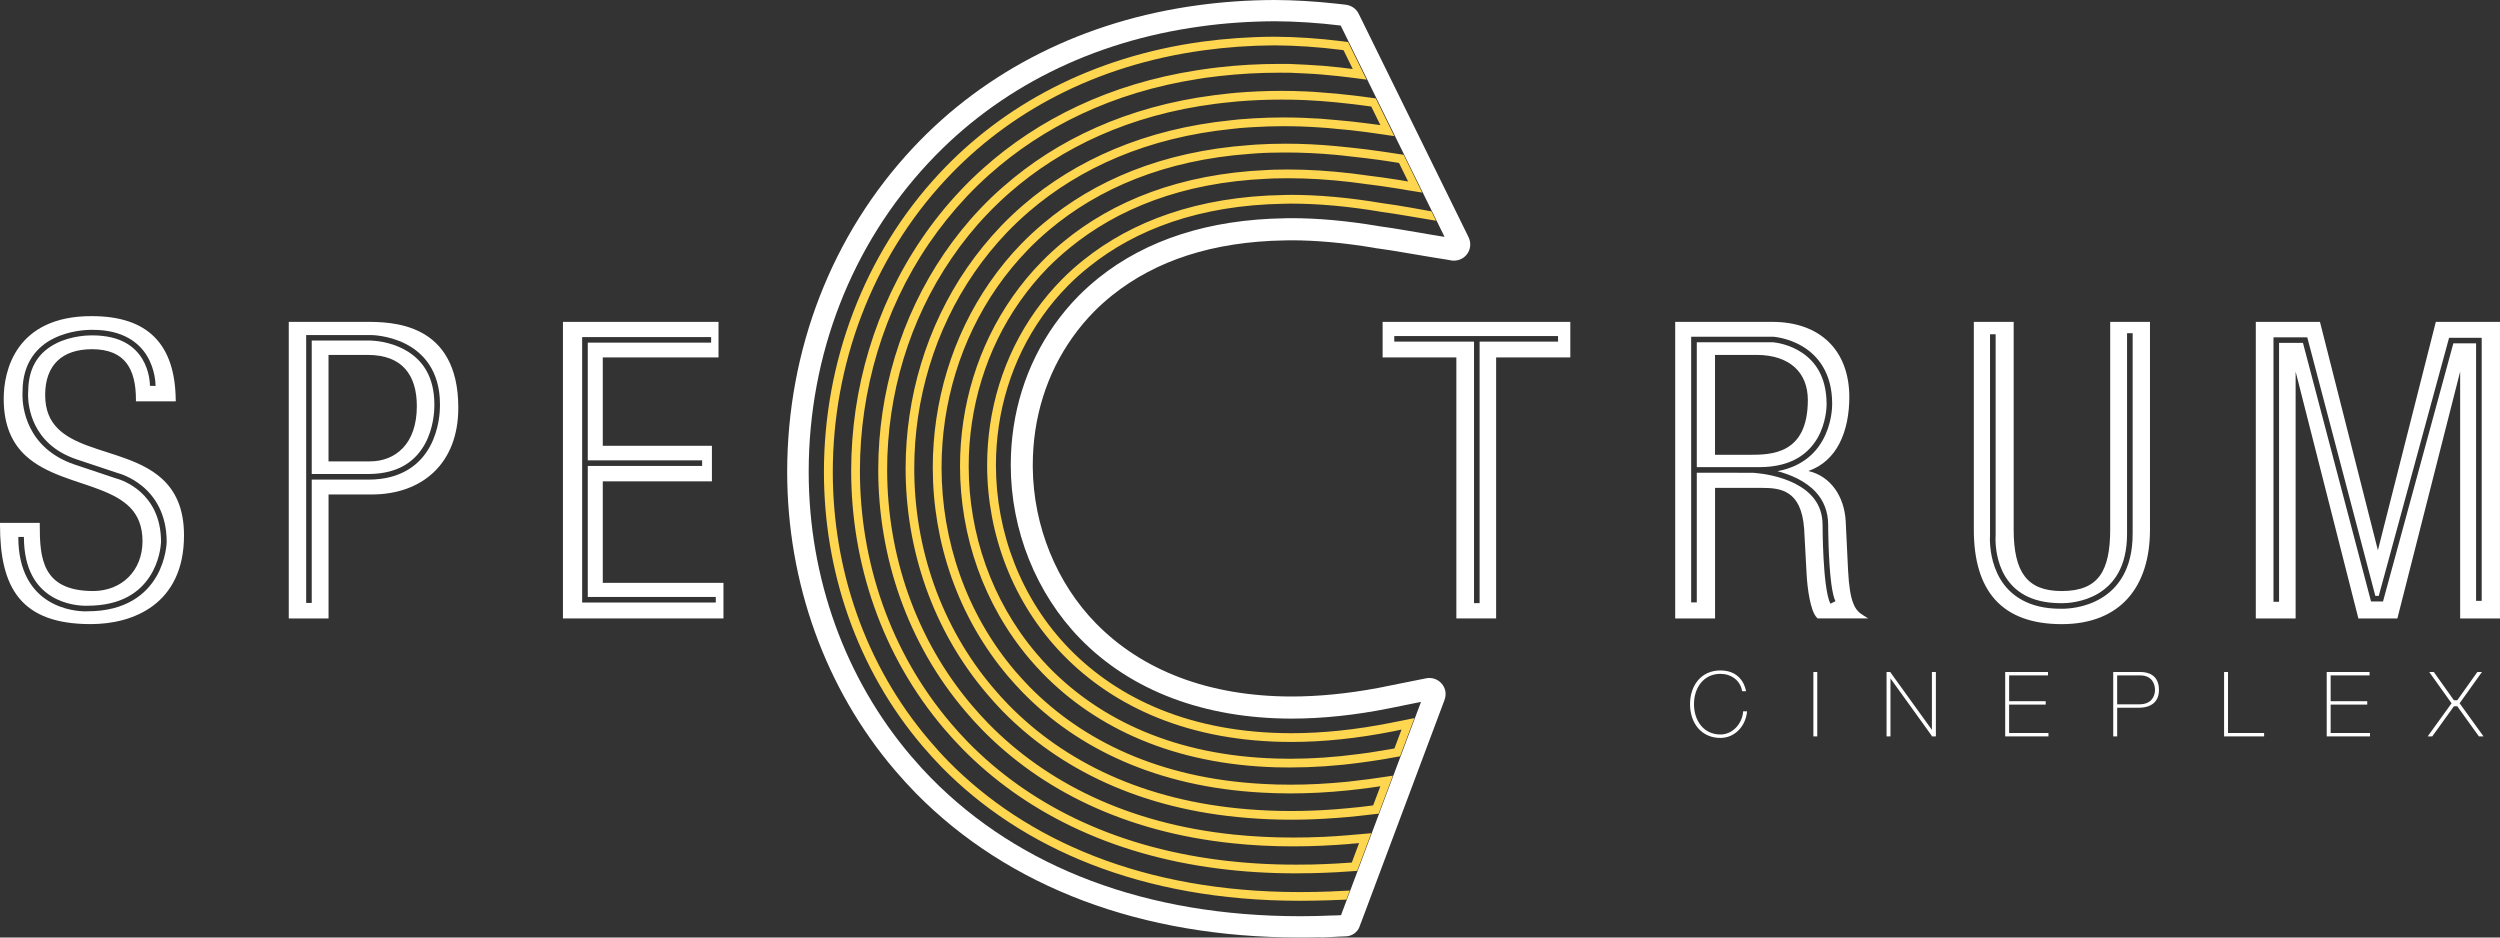 <svg width="128" height="48" viewBox="0 0 128 48" fill="none" xmlns="http://www.w3.org/2000/svg">
<rect x="0" y="0" width="128" height="48" fill="#333333" stroke="none"/>
<g clip-path="url(#clip0_421_2759)">
<path d="M4.501 22.825C3.881 22.594 3.331 22.322 2.942 21.923C2.554 21.525 2.313 20.996 2.312 20.224C2.312 19.443 2.538 18.862 2.944 18.471C3.348 18.084 3.945 17.88 4.71 17.879C5.578 17.881 6.129 18.142 6.473 18.587C6.817 19.032 6.96 19.679 6.96 20.457V20.548H9L8.997 20.456C8.978 19.066 8.636 17.995 7.922 17.27C7.21 16.545 6.136 16.184 4.688 16.186C2.757 16.181 1.618 16.886 0.978 17.77C0.337 18.657 0.19 19.709 0.19 20.413C0.187 21.807 0.643 22.718 1.327 23.344C2.355 24.281 3.868 24.59 5.104 25.068C5.724 25.307 6.274 25.584 6.666 25.989C7.055 26.395 7.294 26.927 7.297 27.705C7.293 29.255 6.203 30.256 4.772 30.261C3.43 30.258 2.769 29.823 2.416 29.195C2.063 28.559 2.034 27.703 2.036 26.864V26.772H0V26.864C0 28.469 0.257 29.741 0.977 30.62C1.698 31.498 2.87 31.954 4.64 31.954H4.646C5.726 31.954 6.914 31.706 7.842 31.009C8.77 30.313 9.424 29.166 9.421 27.411C9.424 26.019 8.965 25.116 8.281 24.5C7.254 23.576 5.741 23.286 4.502 22.824L4.501 22.825ZM8.003 29.522C7.49 30.412 6.446 31.302 4.473 31.298C4.461 31.302 4.432 31.302 4.386 31.302C4.112 31.302 3.262 31.259 2.464 30.759C1.66 30.261 0.932 29.279 0.938 27.491H1.224C1.227 29.206 1.892 30.061 2.615 30.519C3.339 30.974 4.141 31.016 4.386 31.015H4.466L4.47 31.014C6.242 31.011 7.154 30.294 7.657 29.532C8.162 28.772 8.235 27.949 8.243 27.775C8.245 27.753 8.245 27.743 8.245 27.744C8.243 26.465 7.739 25.685 7.205 25.199C6.67 24.715 6.097 24.538 5.977 24.504C5.964 24.5 5.956 24.498 5.956 24.498H5.951L3.816 23.783C2.586 23.366 1.909 22.623 1.553 21.912C1.195 21.2 1.149 20.525 1.149 20.216C1.149 20.127 1.152 20.07 1.155 20.047C1.151 18.547 1.932 17.725 2.757 17.323C3.582 16.914 4.445 16.888 4.684 16.886C4.716 16.886 4.738 16.888 4.744 16.888C6.293 16.885 7.127 17.546 7.537 18.239C7.947 18.931 7.963 19.631 7.964 19.746V19.76L7.677 19.754V19.745C7.677 19.659 7.662 19.001 7.291 18.385C6.915 17.769 6.211 17.177 4.742 17.171H4.685C4.471 17.171 3.641 17.198 2.886 17.576C2.13 17.956 1.447 18.647 1.444 20.054V20.061L1.44 20.068C1.44 20.068 1.44 20.078 1.44 20.104C1.437 20.128 1.436 20.168 1.436 20.216C1.436 20.495 1.481 21.128 1.811 21.782C2.141 22.437 2.748 23.117 3.91 23.515L6.031 24.221C6.104 24.242 6.689 24.399 7.283 24.889C7.91 25.402 8.535 26.298 8.534 27.748C8.532 27.76 8.52 28.633 8.005 29.524L8.003 29.522Z" fill="white"/>
<path d="M30.862 29.841V24.645H36.45V22.825H30.862V18.3H36.788V16.48H28.823V31.664H37.041V29.842H30.862V29.841ZM36.649 30.849H29.806V17.259H36.41V17.543H30.094V23.57H35.949V23.856H30.094V30.564H36.649V30.848V30.849Z" fill="white"/>
<path d="M70.796 11.771V11.777L70.794 11.784L70.796 11.771Z" fill="white"/>
<path d="M68.236 46.086L68.936 46.062L69.11 45.597L68.211 45.638H68.201L68.193 45.642C67.644 45.663 67.101 45.674 66.569 45.674H66.547C58.53 45.674 52.521 43.01 48.546 38.969C48.214 38.632 47.904 38.281 47.598 37.925C44.264 34.025 42.639 29.097 42.639 24.163V24.15C42.644 18.714 44.609 13.266 48.455 9.158C51.611 5.783 56.047 3.338 61.63 2.576C62.788 2.416 63.998 2.329 65.259 2.322C66.344 2.329 67.482 2.403 68.67 2.553L68.79 2.572L69.261 3.533C69.047 3.506 68.747 3.466 68.57 3.449C67.992 3.385 67.425 3.34 66.869 3.313H66.854C66.583 3.296 66.314 3.287 66.049 3.275H66.046C65.869 3.274 65.694 3.272 65.515 3.272C64.453 3.272 63.427 3.33 62.435 3.443C62.179 3.47 61.926 3.505 61.673 3.54C61.541 3.558 61.409 3.581 61.278 3.599C56.811 4.295 53.15 6.107 50.353 8.608C49.936 8.978 49.539 9.363 49.166 9.763C48.436 10.536 47.777 11.361 47.192 12.223C44.797 15.741 43.584 19.918 43.58 24.089V24.106C43.58 28.834 45.147 33.57 48.348 37.323C48.639 37.661 48.938 37.996 49.264 38.328C52.36 41.482 56.742 43.754 62.384 44.471C63.64 44.633 64.96 44.715 66.344 44.715C66.617 44.715 66.889 44.711 67.167 44.706H67.185C67.602 44.696 68.029 44.68 68.457 44.657C68.557 44.653 68.69 44.639 68.773 44.636H68.777C68.79 44.635 68.793 44.635 68.798 44.635L69.486 44.589L70.209 42.66L69.335 42.737H69.307C69.216 42.747 69.058 42.763 69.009 42.766H68.998C68.587 42.803 68.181 42.825 67.78 42.847H67.763C67.233 42.872 66.715 42.882 66.202 42.882C65.15 42.882 64.145 42.83 63.173 42.73C57.709 42.166 53.541 40.031 50.618 37.057C50.328 36.761 50.052 36.451 49.784 36.141C46.863 32.712 45.422 28.38 45.422 24.045V24.037C45.424 20.225 46.537 16.412 48.727 13.214C49.264 12.429 49.863 11.678 50.535 10.975C50.894 10.598 51.274 10.234 51.673 9.882C54.334 7.547 57.851 5.879 62.227 5.316C62.358 5.303 62.483 5.282 62.608 5.27C62.851 5.241 63.094 5.217 63.345 5.194C64.079 5.131 64.838 5.1 65.62 5.1C66.013 5.1 66.412 5.106 66.822 5.124C67.075 5.135 67.335 5.152 67.598 5.171H67.613C68.147 5.213 68.692 5.262 69.248 5.33H69.254C69.436 5.348 69.888 5.414 70.088 5.439L70.208 5.452L70.675 6.405C70.621 6.396 70.507 6.387 70.451 6.376C70.283 6.351 70.118 6.33 70.033 6.321C69.482 6.25 68.944 6.189 68.412 6.146H68.401C68.14 6.118 67.884 6.096 67.631 6.078C66.978 6.037 66.344 6.014 65.721 6.014C65.194 6.014 64.679 6.029 64.172 6.06C63.924 6.075 63.68 6.092 63.439 6.112C63.312 6.123 63.187 6.142 63.055 6.154C58.614 6.598 55.063 8.202 52.403 10.486C51.999 10.834 51.61 11.198 51.25 11.577C50.612 12.245 50.036 12.956 49.518 13.703C47.427 16.739 46.368 20.356 46.368 23.98V23.991C46.368 28.119 47.744 32.26 50.54 35.535C50.791 35.833 51.053 36.123 51.335 36.413C54.228 39.364 58.4 41.449 63.873 41.878C64.594 41.937 65.338 41.969 66.107 41.969C66.877 41.969 67.611 41.94 68.397 41.88H68.418L68.421 41.879H68.424C68.818 41.852 69.211 41.815 69.609 41.771C69.658 41.767 69.713 41.761 69.774 41.752C69.83 41.744 69.898 41.737 69.903 41.737H69.913L69.923 41.734H69.933L70.585 41.66L71.315 39.715L70.453 39.841H70.433C70.409 39.844 70.394 39.848 70.374 39.852C70.33 39.859 70.278 39.865 70.235 39.87C70.21 39.873 70.193 39.88 70.175 39.88C70.168 39.881 70.163 39.881 70.163 39.881H70.159L70.151 39.883L70.139 39.886C69.755 39.937 69.37 39.984 68.994 40.025H68.991C68.991 40.025 68.986 40.025 68.981 40.026H68.975C67.967 40.127 66.996 40.176 66.064 40.176C65.58 40.176 65.109 40.163 64.647 40.136C59.355 39.853 55.408 37.914 52.692 35.144C52.447 34.889 52.206 34.626 51.974 34.357C49.465 31.407 48.208 27.67 48.208 23.933V23.928C48.208 20.666 49.166 17.418 51.056 14.697C51.52 14.029 52.039 13.398 52.616 12.801C52.96 12.441 53.332 12.1 53.722 11.769C56.236 9.654 59.635 8.193 63.981 7.878C64.116 7.866 64.235 7.856 64.353 7.85C64.582 7.834 64.817 7.824 65.059 7.818C65.313 7.812 65.569 7.808 65.832 7.808C66.651 7.808 67.501 7.846 68.381 7.927C68.628 7.949 68.878 7.978 69.124 8.009H69.128L69.132 8.009H69.139C69.656 8.065 70.175 8.125 70.709 8.2L70.715 8.203H70.72C70.748 8.206 70.932 8.234 71.107 8.26C71.282 8.289 71.448 8.316 71.512 8.323L71.629 8.343L72.094 9.293C72.009 9.278 71.849 9.248 71.766 9.236C71.698 9.223 71.639 9.215 71.591 9.208C71.549 9.204 71.522 9.194 71.501 9.194C70.98 9.113 70.466 9.038 69.961 8.98H69.955L69.952 8.978C69.708 8.944 69.459 8.911 69.212 8.88C68.077 8.748 66.988 8.678 65.945 8.678H65.91C65.674 8.678 65.436 8.685 65.204 8.689C65.084 8.694 64.966 8.701 64.839 8.706C60.419 8.903 56.977 10.293 54.457 12.369C54.06 12.695 53.683 13.039 53.331 13.4C52.785 13.954 52.291 14.554 51.852 15.18C50.054 17.738 49.153 20.797 49.153 23.866V23.874C49.153 27.408 50.347 30.948 52.724 33.751C52.94 34.006 53.169 34.255 53.407 34.5C56.097 37.25 60.06 39.142 65.365 39.287C65.597 39.293 65.83 39.294 66.063 39.294C67.197 39.294 68.387 39.218 69.638 39.05H69.649L69.652 39.048H69.656C70.023 38.999 70.394 38.946 70.771 38.884C70.784 38.883 70.785 38.88 70.794 38.88C70.83 38.874 70.886 38.863 70.946 38.855C70.975 38.848 71 38.844 71.021 38.841C71.03 38.84 71.037 38.838 71.042 38.838L71.047 38.836L71.066 38.832L71.681 38.724L72.418 36.767L71.269 36.997C69.418 37.368 67.697 37.54 66.112 37.54C60.99 37.533 57.268 35.789 54.762 33.229C52.264 30.668 50.992 27.235 50.992 23.814C50.992 21.102 51.79 18.414 53.383 16.175C53.771 15.626 54.206 15.104 54.691 14.616C55.023 14.278 55.383 13.958 55.765 13.656C58.131 11.757 61.412 10.502 65.736 10.432C65.869 10.432 65.982 10.425 66.088 10.425C67.495 10.425 69.022 10.562 70.65 10.834H70.658L70.661 10.835L70.665 10.84C71.158 10.906 71.654 10.982 72.159 11.071L73.523 11.3L73.29 10.822L72.236 10.632C71.73 10.541 71.228 10.465 70.729 10.396L70.725 10.395H70.724C69.073 10.117 67.525 9.977 66.088 9.977C65.968 9.977 65.853 9.982 65.73 9.984C61.321 10.056 57.935 11.341 55.482 13.308C55.086 13.622 54.718 13.952 54.372 14.303C53.87 14.811 53.419 15.351 53.018 15.916C51.366 18.238 50.541 21.013 50.541 23.814C50.541 27.343 51.852 30.886 54.441 33.541C57.029 36.191 60.888 37.986 66.112 37.988C67.727 37.988 69.481 37.812 71.36 37.438L71.757 37.355L71.395 38.321L71.009 38.388H71.001L70.988 38.391C70.979 38.393 70.978 38.393 70.97 38.394C70.936 38.4 70.872 38.413 70.817 38.419C70.789 38.425 70.765 38.429 70.743 38.433C70.735 38.433 70.728 38.434 70.724 38.437H70.703C70.33 38.504 69.96 38.559 69.596 38.603H69.587L69.584 38.605H69.58C68.351 38.77 67.176 38.848 66.062 38.848C65.831 38.848 65.605 38.845 65.376 38.838C60.171 38.691 56.337 36.85 53.728 34.187C53.501 33.952 53.275 33.708 53.068 33.46C50.761 30.746 49.597 27.304 49.597 23.872V23.87C49.599 20.884 50.476 17.912 52.218 15.432C52.648 14.825 53.121 14.247 53.65 13.705C53.993 13.362 54.357 13.028 54.743 12.712C57.184 10.704 60.523 9.345 64.859 9.153C64.99 9.148 65.109 9.137 65.219 9.136C65.443 9.129 65.675 9.126 65.909 9.126H65.944C66.961 9.126 68.037 9.189 69.163 9.323C69.4 9.354 69.642 9.385 69.888 9.417L69.89 9.42H69.9L69.903 9.42C70.407 9.479 70.915 9.551 71.432 9.634L71.44 9.635H71.446C71.474 9.638 71.663 9.67 71.841 9.699C71.93 9.719 72.018 9.733 72.087 9.743C72.156 9.754 72.195 9.761 72.223 9.764L72.814 9.859L71.865 7.924L71.577 7.88H71.57C71.532 7.876 71.352 7.846 71.173 7.819C70.997 7.794 70.832 7.766 70.766 7.759C70.228 7.678 69.707 7.615 69.187 7.56H69.175C68.92 7.531 68.67 7.505 68.423 7.482C67.526 7.398 66.662 7.357 65.828 7.357C65.56 7.357 65.298 7.362 65.038 7.369C64.796 7.377 64.556 7.389 64.318 7.402C64.195 7.409 64.073 7.421 63.95 7.431C59.516 7.752 56.02 9.247 53.431 11.43C53.029 11.765 52.648 12.119 52.288 12.488C51.693 13.097 51.163 13.754 50.686 14.438C48.74 17.241 47.762 20.576 47.758 23.921V23.932C47.758 27.763 49.045 31.608 51.627 34.645C51.864 34.921 52.112 35.191 52.37 35.46C55.157 38.309 59.228 40.294 64.618 40.582C65.09 40.608 65.568 40.623 66.06 40.623C67.007 40.623 67.991 40.574 69.013 40.468C69.017 40.468 69.024 40.468 69.025 40.466H69.035C69.415 40.426 69.799 40.381 70.189 40.327C70.213 40.323 70.231 40.321 70.252 40.317C70.295 40.31 70.344 40.302 70.39 40.297C70.412 40.293 70.433 40.291 70.449 40.29C70.455 40.29 70.46 40.29 70.467 40.286H70.475L70.496 40.282L70.675 40.255L70.305 41.236L69.888 41.288L69.882 41.291H69.868C69.821 41.294 69.77 41.304 69.713 41.309C69.653 41.316 69.586 41.325 69.58 41.325H69.567C69.166 41.368 68.772 41.403 68.383 41.435H68.367L68.363 41.437C67.59 41.495 66.837 41.524 66.103 41.524C65.37 41.524 64.616 41.494 63.906 41.435C58.524 41.008 54.468 38.972 51.651 36.101C51.379 35.825 51.123 35.537 50.874 35.246C48.157 32.061 46.81 28.025 46.81 23.992V23.981C46.812 20.444 47.846 16.916 49.887 13.954C50.387 13.229 50.947 12.537 51.568 11.889C51.921 11.521 52.297 11.168 52.692 10.827C55.282 8.604 58.735 7.038 63.095 6.599C63.231 6.585 63.354 6.57 63.472 6.558C63.71 6.54 63.951 6.519 64.194 6.508C64.69 6.478 65.198 6.461 65.716 6.461C66.326 6.461 66.953 6.482 67.594 6.527C67.846 6.541 68.1 6.563 68.354 6.59H68.362L68.365 6.593H68.366C68.896 6.634 69.426 6.691 69.969 6.765H69.975L69.979 6.767C70.041 6.773 70.214 6.796 70.378 6.822C70.547 6.847 70.718 6.872 70.796 6.882L71.387 6.97L70.44 5.039L70.142 4.997C69.951 4.973 69.498 4.908 69.293 4.888C68.728 4.819 68.176 4.767 67.633 4.732C67.633 4.732 67.632 4.73 67.626 4.73H67.623C67.359 4.706 67.095 4.691 66.835 4.68C66.421 4.662 66.016 4.653 65.614 4.653C64.819 4.653 64.048 4.687 63.299 4.749C63.045 4.773 62.796 4.797 62.55 4.83C62.421 4.844 62.289 4.858 62.162 4.875C57.707 5.449 54.099 7.157 51.374 9.553C50.962 9.906 50.571 10.284 50.199 10.676C49.518 11.39 48.901 12.158 48.35 12.965C46.108 16.244 44.972 20.138 44.966 24.033V24.049C44.966 28.479 46.441 32.92 49.438 36.431C49.709 36.75 49.993 37.065 50.293 37.37C53.289 40.425 57.565 42.601 63.123 43.177C64.106 43.281 65.132 43.334 66.198 43.334C66.712 43.334 67.242 43.322 67.78 43.297C67.78 43.297 67.784 43.297 67.791 43.294H67.797C68.201 43.276 68.612 43.252 69.027 43.217C69.121 43.21 69.278 43.188 69.333 43.188H69.349C69.349 43.188 69.353 43.188 69.356 43.188H69.362L69.585 43.166L69.212 44.162L68.772 44.191H68.75C68.644 44.197 68.514 44.207 68.431 44.213H68.43C68.002 44.235 67.585 44.252 67.174 44.263H67.147C66.875 44.27 66.606 44.27 66.342 44.27C64.975 44.27 63.676 44.188 62.436 44.029C56.882 43.322 52.606 41.095 49.579 38.015C49.266 37.696 48.971 37.369 48.689 37.037C45.563 33.37 44.028 28.739 44.028 24.108V24.095C44.031 20.009 45.217 15.916 47.556 12.477C48.133 11.633 48.778 10.827 49.489 10.07C49.855 9.681 50.242 9.306 50.648 8.944C53.382 6.503 56.957 4.726 61.343 4.042C61.474 4.021 61.604 4 61.732 3.981C61.979 3.949 62.23 3.916 62.484 3.888C63.454 3.78 64.466 3.722 65.511 3.722C65.686 3.722 65.86 3.723 66.032 3.723H66.03C66.294 3.736 66.561 3.745 66.827 3.761H66.839C67.388 3.786 67.943 3.833 68.516 3.896H68.519C68.755 3.921 69.127 3.969 69.375 3.998L69.967 4.077L69.735 3.605L69.021 2.152L68.719 2.113C67.514 1.961 66.362 1.886 65.253 1.88H65.249C63.97 1.886 62.741 1.974 61.565 2.132C55.888 2.909 51.346 5.403 48.119 8.855C44.193 13.05 42.189 18.609 42.185 24.145V24.165C42.185 29.194 43.845 34.226 47.248 38.218C47.558 38.577 47.879 38.936 48.22 39.285C52.284 43.418 58.425 46.12 66.54 46.12H66.562C67.103 46.12 67.647 46.109 68.201 46.09C68.205 46.09 68.215 46.09 68.229 46.087L68.236 46.086Z" fill="#FFD64F"/>
<path d="M75.185 12.139L75.171 12.107L75.133 12.027L69.578 0.731L69.568 0.716C69.451 0.449 69.182 0.279 68.925 0.246L68.908 0.243L68.892 0.24H68.885C68.867 0.238 68.849 0.235 68.83 0.234V0.232L68.568 0.203C68.52 0.194 68.467 0.19 68.418 0.187L68.367 0.181C67.323 0.068 66.286 0.005 65.27 0H65.249C63.901 0.005 62.578 0.097 61.31 0.272C55.526 1.06 50.474 3.584 46.742 7.572C42.594 12.008 40.309 17.899 40.304 24.144V24.164C40.304 29.838 42.258 35.261 45.817 39.436C46.206 39.888 46.545 40.258 46.878 40.598C51.648 45.45 58.471 47.994 66.499 47.999H66.567C66.916 47.999 67.274 47.996 67.636 47.986L67.632 48L68.44 47.961C68.455 47.961 68.465 47.96 68.479 47.957L68.781 47.946C68.817 47.943 68.854 47.94 68.891 47.94H68.919C69.215 47.927 69.489 47.748 69.604 47.459V47.456C69.607 47.447 69.608 47.438 69.611 47.432L69.73 47.121L73.952 35.857L73.956 35.847C73.995 35.745 74.015 35.645 74.015 35.542C74.015 35.083 73.643 34.714 73.182 34.713C73.139 34.713 73.086 34.716 73.033 34.727L72.877 34.758C72.055 34.926 71.317 35.072 70.901 35.154L70.895 35.157L70.877 35.16C70.835 35.168 70.794 35.176 70.76 35.184L70.557 35.223C69.003 35.515 67.505 35.662 66.113 35.661C61.903 35.653 58.486 34.339 56.113 31.916C54.094 29.853 52.908 26.939 52.878 23.94V23.812C52.878 21.398 53.584 19.137 54.922 17.259C55.256 16.789 55.628 16.344 56.034 15.936C56.309 15.659 56.615 15.383 56.944 15.12C59.176 13.334 62.112 12.371 65.763 12.309C65.831 12.309 65.889 12.306 65.933 12.306C66.004 12.305 66.056 12.303 66.087 12.303C67.381 12.303 68.812 12.431 70.337 12.686L70.374 12.694L70.42 12.703H70.426L70.432 12.704L70.481 12.715H70.51C70.971 12.778 71.4 12.846 71.839 12.922L73.21 13.153L74.162 13.307L74.284 13.331C74.332 13.34 74.385 13.345 74.444 13.345C74.905 13.344 75.276 12.977 75.276 12.515C75.276 12.385 75.245 12.263 75.195 12.156M73.413 12.039L72.05 11.807C71.585 11.724 71.118 11.652 70.625 11.584L70.607 11.58H70.596C70.592 11.579 70.588 11.579 70.588 11.579L70.537 11.569C68.959 11.304 67.468 11.17 66.096 11.17C66.039 11.17 65.985 11.172 65.927 11.172C65.874 11.173 65.817 11.175 65.757 11.177C61.919 11.238 58.703 12.263 56.241 14.234C55.88 14.525 55.544 14.829 55.235 15.137C54.787 15.591 54.374 16.084 54.006 16.6C52.528 18.679 51.751 21.174 51.751 23.811C51.752 27.147 53.048 30.384 55.312 32.707C57.926 35.381 61.68 36.787 66.123 36.793C67.707 36.793 69.394 36.615 71.135 36.265L72.284 36.032L72.755 35.938L68.66 46.858L68.301 46.872H68.253C67.677 46.897 67.117 46.91 66.582 46.91H66.558C58.727 46.907 52.212 44.454 47.668 39.833C47.357 39.514 47.035 39.167 46.661 38.73C43.273 34.76 41.405 29.59 41.405 24.163V24.143C41.411 18.165 43.599 12.546 47.556 8.317C51.104 4.521 55.909 2.112 61.472 1.353C62.69 1.182 63.967 1.095 65.264 1.088H65.277C66.373 1.095 67.503 1.168 68.644 1.308L73.961 12.127L73.416 12.038L73.413 12.039Z" fill="white"/>
<path d="M70.79 16.48V18.3H74.566V31.663H76.602V18.3H80.4V16.48H70.79ZM79.772 17.491H75.756V30.881H75.47V17.491H71.387V17.206H79.772V17.491Z" fill="white"/>
<path d="M93.062 22.419C93.501 21.649 93.523 20.829 93.522 20.703V20.685C93.515 19.259 92.917 18.5 92.274 18.066C91.633 17.629 90.939 17.54 90.794 17.526C90.782 17.523 90.775 17.523 90.769 17.523H86.876V23.918H90.072C91.785 23.915 92.617 23.183 93.062 22.419H93.062ZM91.47 22.936C90.859 23.284 90.1 23.286 89.552 23.286H87.809V18.171H89.932C90.781 18.171 91.439 18.4 91.88 18.794C92.323 19.191 92.559 19.762 92.562 20.478C92.558 21.908 92.076 22.589 91.469 22.936H91.47Z" fill="white"/>
<path d="M95.382 31.494C95.171 31.364 95.012 31.212 94.883 30.88C94.754 30.551 94.664 30.04 94.622 29.213L94.498 26.651C94.42 25.438 93.757 24.39 92.589 24.115C93.33 23.857 93.844 23.346 94.172 22.718C94.541 22.012 94.685 21.159 94.685 20.33C94.685 19.126 94.303 18.156 93.615 17.494C92.923 16.829 91.935 16.479 90.736 16.48H85.77V31.664H87.811V24.98H90.23C90.701 24.979 91.201 25.015 91.595 25.285C91.989 25.555 92.299 26.065 92.373 27.079L92.499 29.411C92.521 29.782 92.566 30.248 92.653 30.665C92.737 31.081 92.846 31.443 93.032 31.632L93.059 31.663H95.654L95.383 31.494H95.382ZM93.716 30.91C93.607 30.687 93.538 30.339 93.482 29.925C93.426 29.509 93.39 29.035 93.365 28.581C93.316 27.677 93.316 26.873 93.316 26.872C93.313 25.777 92.668 25.151 91.899 24.757C91.133 24.371 90.267 24.252 89.923 24.221C89.838 24.214 89.786 24.208 89.775 24.208H88.977V24.205H86.876V30.844H86.588V17.24H90.784C90.798 17.242 91.539 17.285 92.292 17.738C93.049 18.19 93.811 19.076 93.807 20.68V20.704C93.807 20.859 93.788 21.716 93.311 22.558C92.925 23.242 92.218 23.902 91.006 24.124C91.662 24.298 92.451 24.617 92.993 25.22C93.359 25.63 93.603 26.177 93.602 26.872C93.602 26.872 93.602 27.32 93.623 27.925C93.644 28.526 93.683 29.283 93.763 29.886C93.817 30.288 93.892 30.625 93.975 30.783L93.716 30.91H93.716Z" fill="white"/>
<path d="M108.042 16.48V27.118C108.042 28.161 107.891 28.95 107.517 29.47C107.141 29.988 106.534 30.261 105.56 30.262C104.657 30.261 104.055 30.013 103.666 29.507C103.279 29.001 103.1 28.212 103.1 27.118V16.48H101.06V27.118C101.06 28.673 101.41 29.884 102.157 30.71C102.903 31.534 104.038 31.956 105.56 31.956H105.564C107.055 31.956 108.194 31.478 108.95 30.63C109.706 29.783 110.079 28.572 110.079 27.118V16.48H108.041H108.042ZM109.191 27.336C109.196 29.146 108.42 30.132 107.578 30.63C106.737 31.134 105.849 31.168 105.587 31.168H105.508C103.837 31.173 102.903 30.458 102.421 29.656C101.94 28.855 101.886 27.98 101.883 27.607C101.883 27.513 101.888 27.448 101.889 27.43V17.116H102.177V27.44L102.174 27.448C102.174 27.448 102.171 27.502 102.171 27.607C102.17 27.95 102.224 28.783 102.666 29.51C103.112 30.236 103.917 30.878 105.513 30.883H105.587C105.822 30.885 106.666 30.845 107.432 30.386C108.195 29.926 108.902 29.066 108.905 27.336V17.059H109.192V27.336H109.191Z" fill="white"/>
<path d="M124.714 16.48L121.748 28.173L118.782 16.48H115.497V31.664H117.536V19.024L120.749 31.664H122.746L125.96 19.024V31.664H127.999V16.48H124.714H124.714ZM127.064 30.764H126.776V17.578H125.612L122.01 30.796H121.397L117.911 17.555H116.688V30.813H116.402V17.271H118.132L121.617 30.508H121.793L125.393 17.294H127.063V30.764H127.064Z" fill="white"/>
<path d="M98.915 37.37L96.792 34.426V34.406H96.592V37.704H96.792V34.735L98.909 37.677V37.704H99.117V34.406H98.914V37.369L98.915 37.37ZM102.868 36.077H104.74V35.903H102.868V34.581H104.858V34.406H102.666V37.705H104.881V37.529H102.867V36.078L102.868 36.077ZM92.845 37.704H93.044V34.406H92.845V37.704ZM88.086 37.606C87.23 37.606 86.732 36.899 86.732 36.054C86.732 35.209 87.23 34.501 88.086 34.501C88.628 34.501 89.109 34.833 89.196 35.388H89.395C89.392 35.342 89.241 34.326 88.086 34.326C87.108 34.326 86.53 35.088 86.53 36.053C86.53 37.018 87.107 37.782 88.086 37.782C88.802 37.782 89.378 37.205 89.45 36.419H89.249C89.213 37.035 88.721 37.606 88.086 37.606ZM119.329 36.077H121.203V35.903H119.329V34.581H121.322V34.406H119.128V37.705H121.344V37.529H119.329V36.078V36.077ZM125.933 36.007L127.076 34.406H126.84L125.813 35.852H125.64L124.611 34.406H124.376L125.52 36.007L124.296 37.705H124.53L125.641 36.162H125.813L126.922 37.705H127.158L125.932 36.007H125.933ZM109.587 34.406H108.197V37.705H108.4V36.235H109.514C110.164 36.235 110.539 35.907 110.539 35.33C110.539 34.538 109.959 34.406 109.588 34.406L109.587 34.406ZM109.547 36.061H108.399V34.58H109.573C110.228 34.58 110.336 35.079 110.336 35.324C110.336 35.666 110.136 36.06 109.547 36.06L109.547 36.061ZM114.074 34.406H113.873V37.705H115.923V37.529H114.074V34.406Z" fill="white"/>
<path d="M22.24 20.71V20.706C22.236 19.259 21.62 18.478 20.922 18.026C20.224 17.572 19.433 17.465 19.118 17.446C19.03 17.436 18.983 17.436 18.983 17.436H15.961V24.269H18.856C20.505 24.265 21.322 23.523 21.765 22.716C22.205 21.905 22.241 21.016 22.24 20.775V20.711V20.71ZM20.628 22.936C20.194 23.397 19.599 23.622 18.944 23.622H16.82V18.171H18.817C19.718 18.171 20.341 18.432 20.744 18.883C21.149 19.332 21.342 19.986 21.342 20.792C21.342 21.773 21.064 22.478 20.629 22.937L20.628 22.936Z" fill="white"/>
<path d="M21.576 17.029C20.547 16.476 19.366 16.48 18.712 16.48H14.785V31.664H16.821V25.317H19.03C20.325 25.317 21.434 24.92 22.223 24.163C23.009 23.408 23.468 22.293 23.465 20.875C23.468 18.699 22.609 17.577 21.577 17.028L21.576 17.029ZM22.018 22.85C21.542 23.735 20.596 24.561 18.856 24.556H15.961V30.87H15.676V17.154H18.983C18.996 17.154 19.864 17.154 20.746 17.595C21.633 18.036 22.53 18.954 22.526 20.705V20.775C22.526 21.04 22.495 21.97 22.018 22.85Z" fill="white"/>
</g>
<defs>
<clipPath id="clip0_421_2759">
<rect width="128" height="48" fill="white"/>
</clipPath>
</defs>
</svg>
